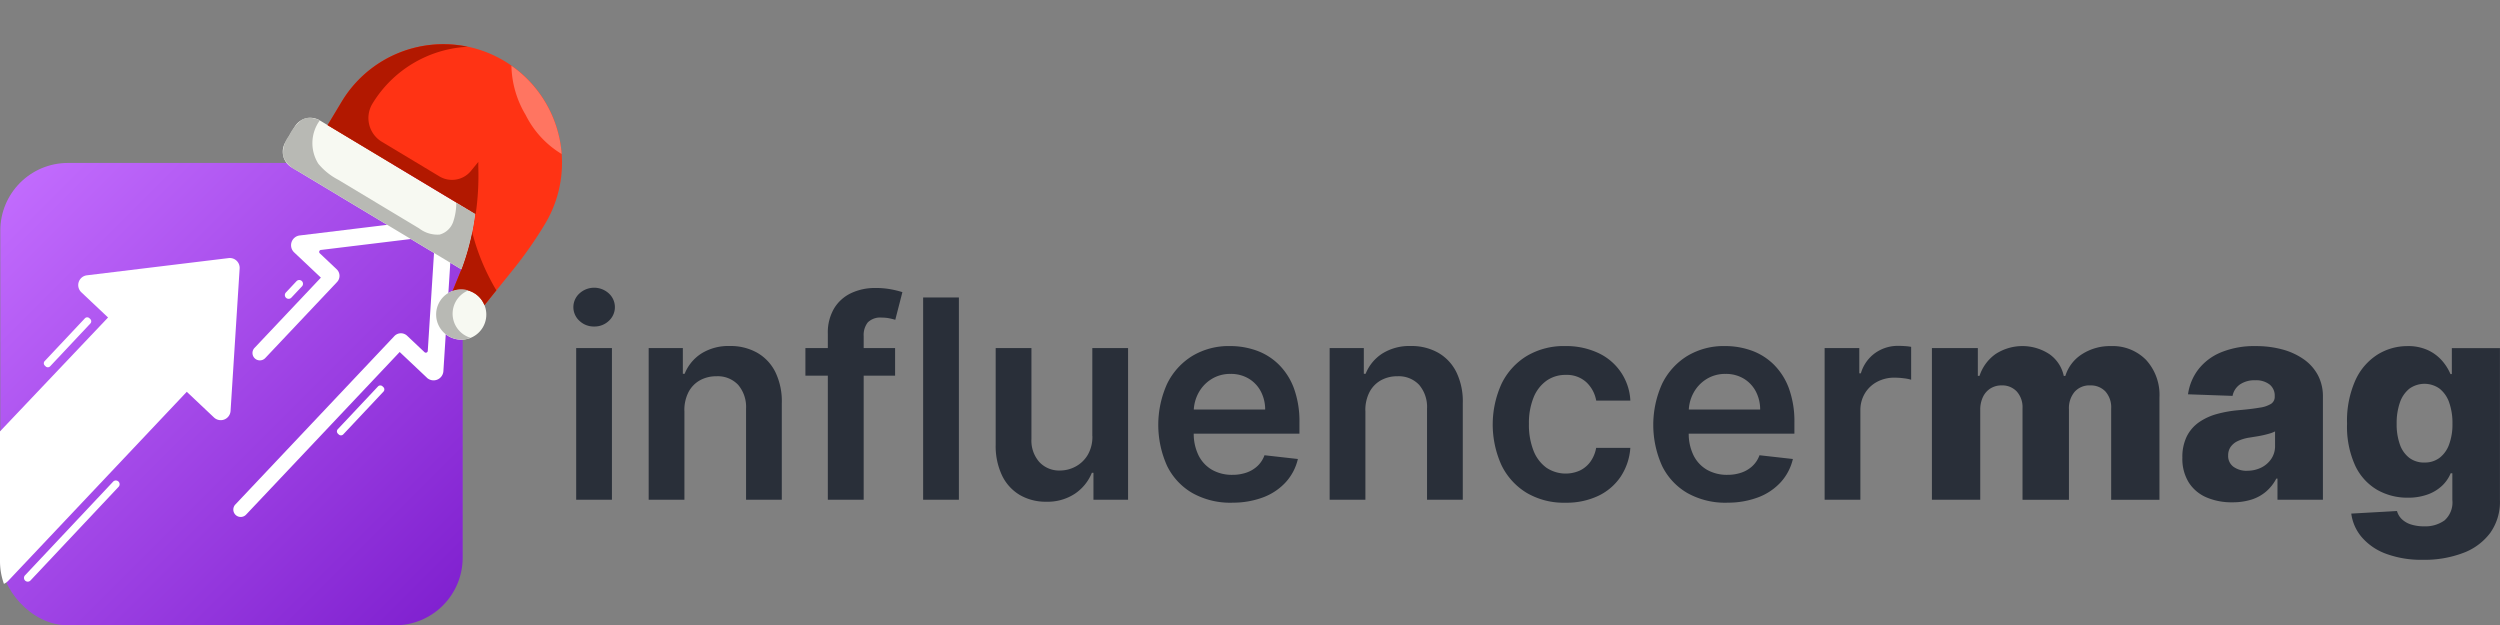 <svg xmlns="http://www.w3.org/2000/svg" xmlns:xlink="http://www.w3.org/1999/xlink" width="221.684" height="55.449" viewBox="0 0 221.684 55.449">
  <rect x="0" y="0" width="221.684" height="55.449" fill="#808080" stroke="none"/>
  <defs>
    <linearGradient id="linear-gradient" x1="1" y1="1" x2="0" gradientUnits="objectBoundingBox">
      <stop offset="0" stop-color="#7e1ece"/>
      <stop offset="1" stop-color="#c46eff"/>
    </linearGradient>
  </defs>
  <g id="ro_nav_logo_xmas" transform="translate(0 14.45)">
    <g id="Group_912" data-name="Group 912">
      <path id="Path_970" data-name="Path 970" d="M325.184,73.784a1.839,1.839,0,0,1-1.3-.5,1.636,1.636,0,0,1,0-2.435,1.926,1.926,0,0,1,2.6,0,1.645,1.645,0,0,1,0,2.435,1.835,1.835,0,0,1-1.3.5m-1.594,1.909h3.17V89.145h-3.17Z" transform="translate(-272.498 -59.281)" fill="#292f39"/>
      <path id="Path_971" data-name="Path 971" d="M368.952,109v7.882h-3.17V103.432h3.03v2.286h.158a3.837,3.837,0,0,1,1.484-1.8,4.529,4.529,0,0,1,2.527-.666,4.8,4.8,0,0,1,2.43.6,4.047,4.047,0,0,1,1.611,1.725,5.928,5.928,0,0,1,.565,2.741v8.565h-3.17v-8.075a3.013,3.013,0,0,0-.7-2.111,2.473,2.473,0,0,0-1.922-.762,2.95,2.95,0,0,0-1.476.363,2.541,2.541,0,0,0-1.007,1.047,3.482,3.482,0,0,0-.364,1.655" transform="translate(-308.262 -87.02)" fill="#292f39"/>
      <path id="Path_972" data-name="Path 972" d="M462.118,78.287h-7.952V75.835h7.952Zm-5.964,11V74.565a4.183,4.183,0,0,1,.565-2.259,3.519,3.519,0,0,1,1.519-1.349,4.938,4.938,0,0,1,2.119-.447,7.313,7.313,0,0,1,1.463.131,8.359,8.359,0,0,1,.946.237l-.631,2.452q-.2-.061-.508-.127a3.275,3.275,0,0,0-.683-.066,1.571,1.571,0,0,0-1.248.425,1.813,1.813,0,0,0-.363,1.213V89.287Z" transform="translate(-382.747 -59.423)" fill="#292f39"/>
      <rect id="Rectangle_607" data-name="Rectangle 607" width="3.17" height="17.936" transform="translate(81.858 11.928)" fill="#292f39"/>
      <path id="Path_973" data-name="Path 973" d="M570,112.164V104.37h3.17v13.452H570.1v-2.391h-.14a4.054,4.054,0,0,1-1.493,1.848,4.378,4.378,0,0,1-2.553.718,4.54,4.54,0,0,1-2.334-.591A4.034,4.034,0,0,1,562,115.681a6.064,6.064,0,0,1-.569-2.745V104.37h3.17v8.075a2.864,2.864,0,0,0,.7,2.032,2.394,2.394,0,0,0,1.839.753,2.907,2.907,0,0,0,1.358-.342,2.782,2.782,0,0,0,1.082-1.02,3.157,3.157,0,0,0,.425-1.7" transform="translate(-473.14 -87.958)" fill="#292f39"/>
      <path id="Path_974" data-name="Path 974" d="M659.683,117.147a6.874,6.874,0,0,1-3.49-.845,5.651,5.651,0,0,1-2.255-2.4,8.851,8.851,0,0,1,0-7.313,5.969,5.969,0,0,1,2.22-2.452,6.262,6.262,0,0,1,3.354-.88,6.9,6.9,0,0,1,2.352.4,5.406,5.406,0,0,1,1.962,1.231A5.788,5.788,0,0,1,665.175,107a8.549,8.549,0,0,1,.49,3.052v.972H654.639v-2.137h7.987a3.438,3.438,0,0,0-.394-1.624,2.883,2.883,0,0,0-1.073-1.125,3.053,3.053,0,0,0-1.6-.412,3.112,3.112,0,0,0-1.708.469,3.265,3.265,0,0,0-1.143,1.226,3.519,3.519,0,0,0-.416,1.659v1.865a4.356,4.356,0,0,0,.429,2.01,3.027,3.027,0,0,0,1.2,1.278,3.561,3.561,0,0,0,1.8.442,3.759,3.759,0,0,0,1.252-.2,2.726,2.726,0,0,0,.972-.582,2.444,2.444,0,0,0,.622-.955l2.96.333a4.607,4.607,0,0,1-1.064,2.045,5.185,5.185,0,0,1-2,1.349,7.588,7.588,0,0,1-2.785.477" transform="translate(-550.439 -87.02)" fill="#292f39"/>
      <path id="Path_975" data-name="Path 975" d="M752.946,109v7.882h-3.17V103.432h3.03v2.286h.158a3.838,3.838,0,0,1,1.484-1.8,4.529,4.529,0,0,1,2.527-.666,4.8,4.8,0,0,1,2.43.6,4.047,4.047,0,0,1,1.611,1.725,5.927,5.927,0,0,1,.565,2.741v8.565h-3.17v-8.075a3.012,3.012,0,0,0-.7-2.111,2.473,2.473,0,0,0-1.922-.762,2.949,2.949,0,0,0-1.476.363,2.541,2.541,0,0,0-1.007,1.047,3.482,3.482,0,0,0-.364,1.655" transform="translate(-631.871 -87.02)" fill="#292f39"/>
      <path id="Path_976" data-name="Path 976" d="M848.17,117.147a6.476,6.476,0,0,1-3.455-.885,5.861,5.861,0,0,1-2.216-2.448,8.739,8.739,0,0,1,.013-7.225,5.909,5.909,0,0,1,2.229-2.452,6.415,6.415,0,0,1,3.411-.88,6.7,6.7,0,0,1,2.9.6,4.91,4.91,0,0,1,2.877,4.234H850.9a2.932,2.932,0,0,0-.872-1.625,2.556,2.556,0,0,0-1.835-.652,2.881,2.881,0,0,0-1.708.521,3.368,3.368,0,0,0-1.143,1.493,6.017,6.017,0,0,0-.407,2.33,6.226,6.226,0,0,0,.4,2.36,3.4,3.4,0,0,0,1.134,1.515,3.072,3.072,0,0,0,2.977.263,2.488,2.488,0,0,0,.933-.775,3,3,0,0,0,.517-1.235h3.03a5.259,5.259,0,0,1-.841,2.527,4.935,4.935,0,0,1-1.979,1.716,6.582,6.582,0,0,1-2.943.618" transform="translate(-709.359 -87.02)" fill="#292f39"/>
      <path id="Path_977" data-name="Path 977" d="M938.811,117.147a6.874,6.874,0,0,1-3.49-.845,5.652,5.652,0,0,1-2.255-2.4,8.852,8.852,0,0,1,0-7.313,5.969,5.969,0,0,1,2.22-2.452,6.262,6.262,0,0,1,3.354-.88,6.9,6.9,0,0,1,2.352.4,5.406,5.406,0,0,1,1.962,1.231A5.788,5.788,0,0,1,944.3,107a8.549,8.549,0,0,1,.49,3.052v.972H933.767v-2.137h7.987a3.437,3.437,0,0,0-.394-1.624,2.883,2.883,0,0,0-1.073-1.125,3.053,3.053,0,0,0-1.6-.412,3.112,3.112,0,0,0-1.708.469,3.265,3.265,0,0,0-1.143,1.226,3.52,3.52,0,0,0-.416,1.659v1.865a4.355,4.355,0,0,0,.429,2.01,3.027,3.027,0,0,0,1.2,1.278,3.561,3.561,0,0,0,1.8.442,3.759,3.759,0,0,0,1.252-.2,2.726,2.726,0,0,0,.972-.582,2.444,2.444,0,0,0,.622-.955l2.96.333a4.608,4.608,0,0,1-1.064,2.045,5.186,5.186,0,0,1-2,1.349,7.589,7.589,0,0,1-2.785.477" transform="translate(-785.674 -87.02)" fill="#292f39"/>
      <path id="Path_978" data-name="Path 978" d="M1028.9,116.79V103.338h3.074v2.242h.14a3.369,3.369,0,0,1,1.266-1.8,3.469,3.469,0,0,1,2.054-.635q.263,0,.591.022a4.328,4.328,0,0,1,.547.066v2.916a3.5,3.5,0,0,0-.635-.127,6.436,6.436,0,0,0-.836-.057,3.213,3.213,0,0,0-1.555.372,2.782,2.782,0,0,0-1.082,1.029,2.887,2.887,0,0,0-.394,1.515v7.908Z" transform="translate(-867.104 -86.926)" fill="#292f39"/>
      <path id="Path_979" data-name="Path 979" d="M1089.384,116.884V103.432h4.072v2.47h.149a3.827,3.827,0,0,1,1.419-1.935,4.361,4.361,0,0,1,4.782.009,3.147,3.147,0,0,1,1.27,1.927h.14a3.513,3.513,0,0,1,1.471-1.922,4.583,4.583,0,0,1,2.583-.722,4.138,4.138,0,0,1,3.1,1.222,4.594,4.594,0,0,1,1.191,3.35v9.056h-4.282v-8.075a2.114,2.114,0,0,0-.517-1.537,1.789,1.789,0,0,0-1.34-.53,1.751,1.751,0,0,0-1.388.574,2.247,2.247,0,0,0-.5,1.537v8.031h-4.116v-8.119a2.081,2.081,0,0,0-.508-1.48,1.75,1.75,0,0,0-1.34-.543,1.834,1.834,0,0,0-.99.267,1.8,1.8,0,0,0-.67.757,2.594,2.594,0,0,0-.241,1.156v7.961Z" transform="translate(-918.074 -87.02)" fill="#292f39"/>
      <path id="Path_980" data-name="Path 980" d="M1235.042,117.112a5.659,5.659,0,0,1-2.281-.434,3.491,3.491,0,0,1-1.568-1.314,3.971,3.971,0,0,1-.574-2.211,4.123,4.123,0,0,1,.394-1.892,3.37,3.37,0,0,1,1.086-1.252,5.189,5.189,0,0,1,1.594-.731,10.6,10.6,0,0,1,1.927-.337q1.147-.1,1.848-.223a2.594,2.594,0,0,0,1.02-.342.729.729,0,0,0,.32-.635V107.7a1.252,1.252,0,0,0-.464-1.042,1.961,1.961,0,0,0-1.252-.368,2.306,2.306,0,0,0-1.366.368,1.619,1.619,0,0,0-.657,1.016l-3.95-.14a4.675,4.675,0,0,1,.906-2.194,4.9,4.9,0,0,1,2.014-1.524,7.739,7.739,0,0,1,3.087-.556,8.831,8.831,0,0,1,2.373.3,6.009,6.009,0,0,1,1.892.876,4.043,4.043,0,0,1,1.248,1.406,3.989,3.989,0,0,1,.442,1.9v9.143h-4.029V115.01h-.105a3.853,3.853,0,0,1-.915,1.156,3.715,3.715,0,0,1-1.3.709,5.591,5.591,0,0,1-1.686.236m1.322-2.8a2.735,2.735,0,0,0,1.248-.28,2.293,2.293,0,0,0,.889-.775,2.014,2.014,0,0,0,.333-1.152v-1.279a2.59,2.59,0,0,1-.442.175q-.259.079-.565.149t-.63.122q-.324.053-.622.1a3.808,3.808,0,0,0-1.029.3,1.608,1.608,0,0,0-.648.521,1.29,1.29,0,0,0-.223.758,1.181,1.181,0,0,0,.477,1.016,2,2,0,0,0,1.213.351" transform="translate(-1037.1 -87.02)" fill="#292f39"/>
      <path id="Path_981" data-name="Path 981" d="M1330.248,122.209a9.026,9.026,0,0,1-3.284-.534,5.209,5.209,0,0,1-2.146-1.463,4.046,4.046,0,0,1-.937-2.1l4.055-.228a1.587,1.587,0,0,0,.425.718,2.057,2.057,0,0,0,.814.473,3.8,3.8,0,0,0,1.187.167,2.92,2.92,0,0,0,1.782-.521,2.119,2.119,0,0,0,.7-1.817v-2.365h-.149a3.186,3.186,0,0,1-.771,1.112,3.663,3.663,0,0,1-1.283.771,5.091,5.091,0,0,1-1.756.28,5.4,5.4,0,0,1-2.693-.687,4.887,4.887,0,0,1-1.953-2.137,8.293,8.293,0,0,1-.731-3.735,8.778,8.778,0,0,1,.753-3.884,5.262,5.262,0,0,1,1.975-2.264,5.012,5.012,0,0,1,2.632-.735,4.168,4.168,0,0,1,1.817.363,3.775,3.775,0,0,1,1.248.933,4.394,4.394,0,0,1,.744,1.182h.123v-2.3h4.265v13.5a4.748,4.748,0,0,1-.858,2.881,5.293,5.293,0,0,1-2.4,1.782,9.661,9.661,0,0,1-3.565.609m.132-8.626a2.163,2.163,0,0,0,1.331-.412,2.594,2.594,0,0,0,.849-1.182,5.127,5.127,0,0,0,.3-1.848,5.444,5.444,0,0,0-.293-1.887,2.664,2.664,0,0,0-.85-1.222,2.294,2.294,0,0,0-2.684.009,2.682,2.682,0,0,0-.836,1.231,5.533,5.533,0,0,0-.285,1.87,5.274,5.274,0,0,0,.289,1.848,2.553,2.553,0,0,0,.837,1.182,2.173,2.173,0,0,0,1.344.412" transform="translate(-1115.386 -87.02)" fill="#292f39"/>
    </g>
    <g id="Logomark">
      <rect id="Podklad" width="41" height="41" rx="6" transform="translate(0.027 -0.001)" fill="url(#linear-gradient)"/>
      <g id="Šipky" transform="translate(0 -0.001)">
        <g id="Group_913" data-name="Group 913">
          <path id="Path_983" data-name="Path 983" d="M21.25,54.511l-.805,12.637a.873.873,0,0,1-1.47.58l-2.413-2.279L.741,82.2a1.233,1.233,0,0,1-.393.28A5.992,5.992,0,0,1,0,80.461v-11.5l9.581-10.1-2.373-2.24a.874.874,0,0,1,.495-1.5l12.57-1.527a.873.873,0,0,1,.977.922" transform="translate(0 -45.157)" fill="#fff"/>
          <path id="Path_984" data-name="Path 984" d="M148.743,45.287l-2.413-2.278L132.709,57.432a.654.654,0,1,1-.951-.9l14.1-14.932a.8.8,0,0,1,1.132-.032l1.542,1.456a.172.172,0,0,0,.289-.114l.636-9.975a.171.171,0,0,0-.192-.181l-9.922,1.206a.172.172,0,0,0-.1.295l1.5,1.418a.8.8,0,0,1,.032,1.133l-6.367,6.742a.654.654,0,0,1-.951-.9l5.886-6.233-2.372-2.24a.873.873,0,0,1,.494-1.5l12.57-1.527a.873.873,0,0,1,.977.921l-.806,12.638a.873.873,0,0,1-1.47.579" transform="translate(-110.889 -26.245)" fill="#fff"/>
          <path id="Path_985" data-name="Path 985" d="M13.634,188.007h0a.334.334,0,0,1-.014-.471l7.8-8.292a.334.334,0,1,1,.486.457l-7.8,8.292a.334.334,0,0,1-.471.014" transform="translate(-11.402 -150.969)" fill="#fff"/>
          <path id="Path_986" data-name="Path 986" d="M24.876,91.409l-.074-.07a.283.283,0,0,1-.012-.4l3.564-3.79a.283.283,0,0,1,.4-.012l.074.07a.282.282,0,0,1,.012.4L25.275,91.4a.282.282,0,0,1-.4.012" transform="translate(-20.827 -73.37)" fill="#fff"/>
          <path id="Path_987" data-name="Path 987" d="M190.153,129.82l-.074-.07a.283.283,0,0,1-.012-.4l3.564-3.79a.283.283,0,0,1,.4-.012l.074.07a.282.282,0,0,1,.012.4l-3.564,3.79a.282.282,0,0,1-.4.012" transform="translate(-160.113 -105.741)" fill="#fff"/>
          <path id="Path_988" data-name="Path 988" d="M160.734,67.533h0a.334.334,0,0,1-.014-.471l.953-1.014a.334.334,0,0,1,.486.457l-.953,1.014a.334.334,0,0,1-.471.014" transform="translate(-135.37 -55.574)" fill="#fff"/>
        </g>
      </g>
    </g>
    <g id="christmas-hat" transform="translate(33.826 -16.102) rotate(31)">
      <path id="Path_1077" data-name="Path 1077" d="M2.5,256.441a1.618,1.618,0,0,0-1.618,1.618v1.618A1.618,1.618,0,0,0,2.5,261.3H20.067a21.763,21.763,0,0,0-1.5-4.854Zm0,0" transform="translate(-0.837 -243.057)" fill="#f7f9f2"/>
      <path id="Path_1078" data-name="Path 1078" d="M381.332,378.826a2.225,2.225,0,1,1-2.225-2.225A2.225,2.225,0,0,1,381.332,378.826Zm0,0" transform="translate(-357.826 -357.141)" fill="#f7f9f2"/>
      <path id="Path_1079" data-name="Path 1079" d="M59.4.441A10.517,10.517,0,0,0,48.883,10.958v2.427H64.144a21.762,21.762,0,0,1,1.5,4.854l.316,2.051a2.216,2.216,0,0,1,1.735-.837,2.192,2.192,0,0,1,1.335.449l.562-4.089a35.752,35.752,0,0,0,.327-4.854A10.516,10.516,0,0,0,59.4.441Zm0,0" transform="translate(-46.41 0)" fill="#ff3314"/>
      <path id="Path_1080" data-name="Path 1080" d="M365.053,288.653a19.385,19.385,0,0,1-2.33-1.97,21.427,21.427,0,0,1,.89,3.325l.316,2.051a2.216,2.216,0,0,1,1.735-.837,2.192,2.192,0,0,1,1.335.449l.227-1.663A20.074,20.074,0,0,1,365.053,288.653Zm0,0" transform="translate(-344.382 -271.77)" fill="#b21800"/>
      <path id="Path_1081" data-name="Path 1081" d="M19.2,260.924a21.966,21.966,0,0,0-1.468-4.708l-1.937.024a5.191,5.191,0,0,1,.639,1.594,1.767,1.767,0,0,1-.449,1.586,2.665,2.665,0,0,1-1.848.465H5.762a5.664,5.664,0,0,1-2.229-.308,3.422,3.422,0,0,1-1.869-3.361c0-.069-.736.178-.809.21a1.421,1.421,0,0,0-.574.538,3.82,3.82,0,0,0-.259,1.828,2.474,2.474,0,0,0,.518,1.845,2.353,2.353,0,0,0,1.739.433H19.235C19.223,261.025,19.215,260.972,19.2,260.924Zm0,0" transform="translate(0 -242.831)" fill="#b8b9b4"/>
      <path id="Path_1082" data-name="Path 1082" d="M62.255,20.711l-.239-.4-.15,1.044a2.172,2.172,0,0,1-2.152,1.836H53.789a2.459,2.459,0,0,1-2.48-2.427,10.517,10.517,0,0,1,4.643-8.717,10.517,10.517,0,0,0-7.07,9.93V24.4H64.2A24.033,24.033,0,0,0,62.255,20.711Zm0,0" transform="translate(-46.41 -11.015)" fill="#b21800"/>
      <path id="Path_1083" data-name="Path 1083" d="M380.142,381.372a2.225,2.225,0,0,1-1.772-3.572,2.226,2.226,0,1,0,2.33,3.5A2.118,2.118,0,0,1,380.142,381.372Zm0,0" transform="translate(-357.647 -358.28)" fill="#b8b9b4"/>
      <path id="Path_1084" data-name="Path 1084" d="M279.378,5.5a10.516,10.516,0,0,0-7.855-4.417,8.827,8.827,0,0,0,3.333,3.094A8.409,8.409,0,0,0,279.378,5.5Zm0,0" transform="translate(-257.794 -0.608)" fill="#ff7561"/>
    </g>
  </g>
</svg>
